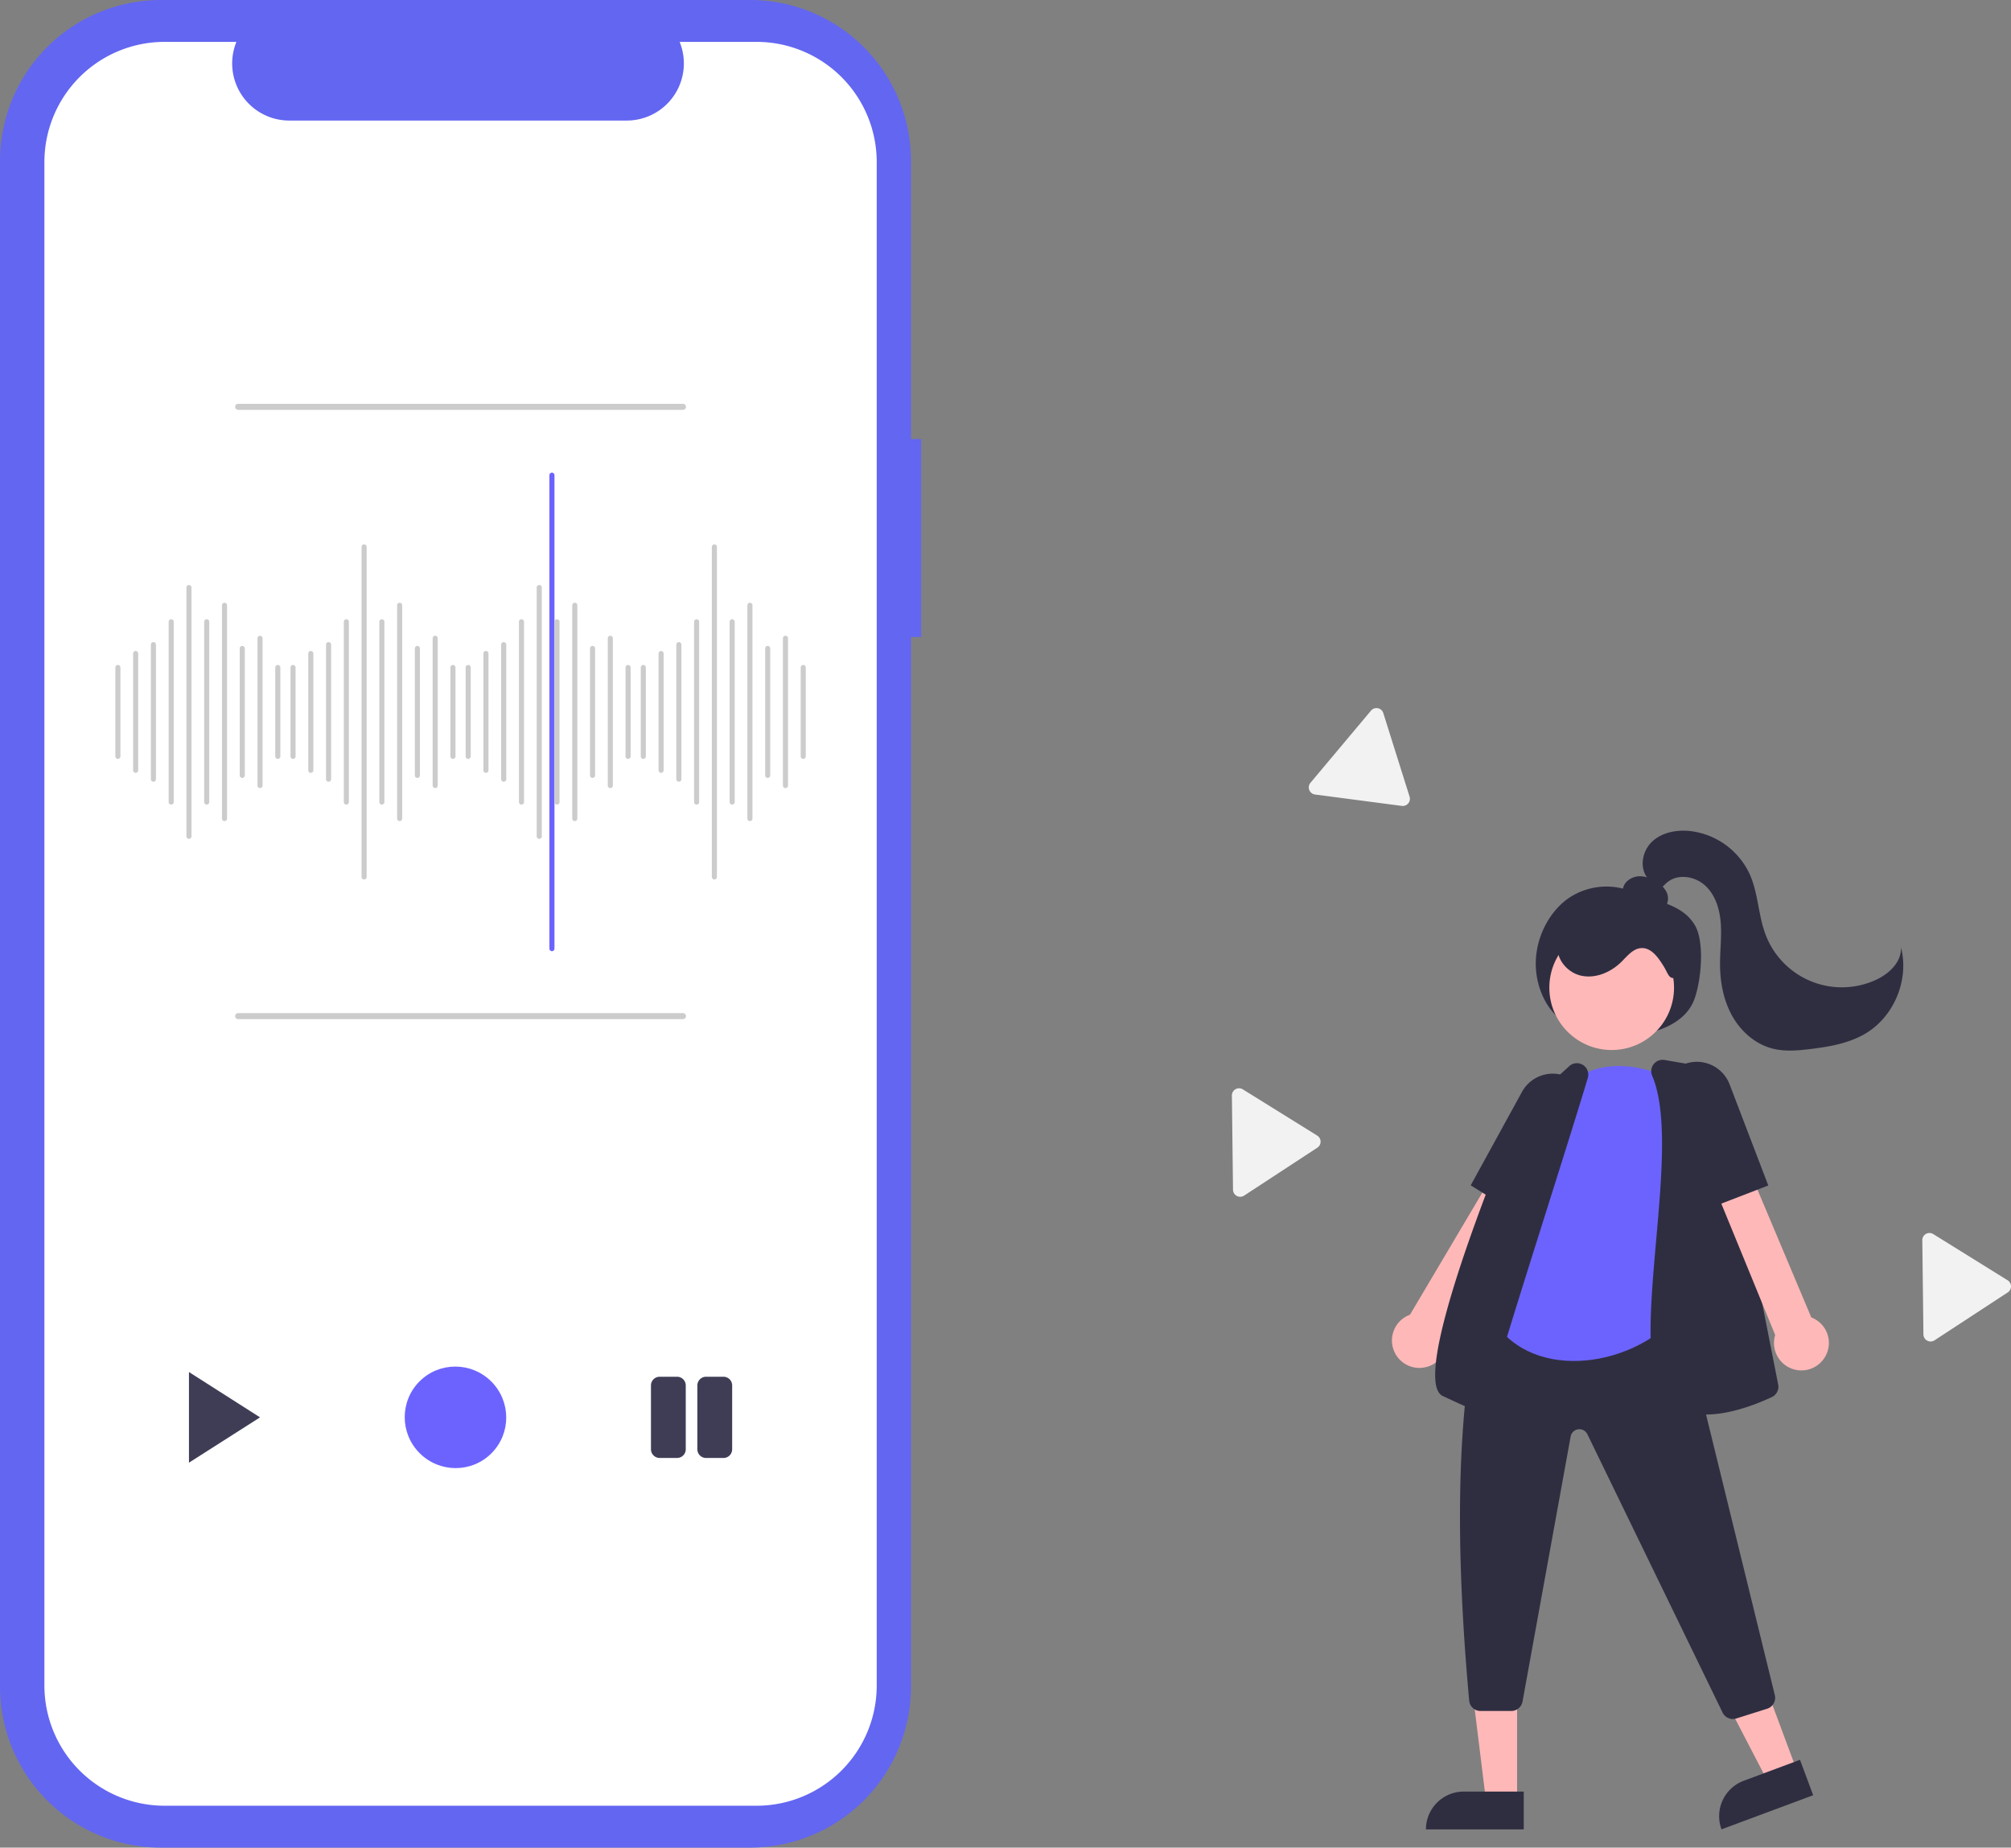 <?xml version="1.0" encoding="UTF-8" standalone="no"?>
<svg
   data-name="Layer 1"
   width="792.265"
   height="727.778"
   viewBox="0 0 792.265 727.778"
   version="1.1"
   id="svg19148"
   sodipodi:docname="undraw_recording_re_5xyq.svg"
   inkscape:version="1.2.2 (b0a8486541, 2022-12-01, custom)"
   xmlns:inkscape="http://www.inkscape.org/namespaces/inkscape"
   xmlns:sodipodi="http://sodipodi.sourceforge.net/DTD/sodipodi-0.dtd"
   xmlns="http://www.w3.org/2000/svg"
   xmlns:svg="http://www.w3.org/2000/svg">
  <rect x="0" y="0" width="792.265" height="727.778" fill="#808080" stroke="none"/>
  <defs
     id="defs19152" />
  <sodipodi:namedview
     id="namedview19150"
     pagecolor="#ffffff"
     bordercolor="#000000"
     borderopacity="0.25"
     inkscape:showpageshadow="2"
     inkscape:pageopacity="0.0"
     inkscape:pagecheckerboard="0"
     inkscape:deskcolor="#d1d1d1"
     showgrid="false"
     inkscape:zoom="1.0827478"
     inkscape:cx="352.80606"
     inkscape:cy="363.88898"
     inkscape:window-width="3440"
     inkscape:window-height="1403"
     inkscape:window-x="0"
     inkscape:window-y="0"
     inkscape:window-maximized="1"
     inkscape:current-layer="svg19148" />
  <path
     d="M566.757,259.058h-3.999V149.513A63.402,63.402,0,0,0,499.356,86.111H267.269a63.402,63.402,0,0,0-63.402,63.402V750.487A63.402,63.402,0,0,0,267.269,813.889H499.356a63.402,63.402,0,0,0,63.402-63.402V337.034h3.999Z"
     transform="translate(-203.867 -86.111)"
     fill="#e6e6e6"
     id="path19010"
     style="fill:#6366f1;fill-opacity:1" />
  <path
     d="M501.914,102.606H471.619a22.495,22.495,0,0,1-20.827,30.991H317.832a22.495,22.495,0,0,1-20.827-30.991H268.71a47.348,47.348,0,0,0-47.348,47.348V750.046a47.348,47.348,0,0,0,47.348,47.348H501.914a47.348,47.348,0,0,0,47.348-47.348h0V149.954A47.348,47.348,0,0,0,501.914,102.606Z"
     transform="translate(-203.867 -86.111)"
     fill="#fff"
     id="path19012" />
  <path
     d="M250.312,385.039a1,1,0,0,1-1-1v-35a1,1,0,0,1,2,0v35A1,1,0,0,1,250.312,385.039Z"
     transform="translate(-203.867 -86.111)"
     fill="#ccc"
     id="path19014" />
  <path
     d="M257.312,390.539a1,1,0,0,1-1-1v-46a1,1,0,0,1,2,0v46A1,1,0,0,1,257.312,390.539Z"
     transform="translate(-203.867 -86.111)"
     fill="#ccc"
     id="path19016" />
  <path
     d="M264.312,394.039a1,1,0,0,1-1-1v-53a1,1,0,0,1,2,0v53A1,1,0,0,1,264.312,394.039Z"
     transform="translate(-203.867 -86.111)"
     fill="#ccc"
     id="path19018" />
  <path
     d="M271.312,403.039a1,1,0,0,1-1-1v-71a1,1,0,0,1,2,0v71A1,1,0,0,1,271.312,403.039Z"
     transform="translate(-203.867 -86.111)"
     fill="#ccc"
     id="path19020" />
  <path
     d="M278.312,416.539a1,1,0,0,1-1-1v-98a1,1,0,0,1,2,0v98A1,1,0,0,1,278.312,416.539Z"
     transform="translate(-203.867 -86.111)"
     fill="#ccc"
     id="path19022" />
  <path
     d="M285.312,403.039a1,1,0,0,1-1-1v-71a1,1,0,0,1,2,0v71A1,1,0,0,1,285.312,403.039Z"
     transform="translate(-203.867 -86.111)"
     fill="#ccc"
     id="path19024" />
  <path
     d="M292.312,409.539a1,1,0,0,1-1-1v-84a1,1,0,0,1,2,0v84A1,1,0,0,1,292.312,409.539Z"
     transform="translate(-203.867 -86.111)"
     fill="#ccc"
     id="path19026" />
  <path
     d="M299.312,392.539a1,1,0,0,1-1-1v-50a1,1,0,0,1,2,0v50A1,1,0,0,1,299.312,392.539Z"
     transform="translate(-203.867 -86.111)"
     fill="#ccc"
     id="path19028" />
  <path
     d="M306.312,396.539a1,1,0,0,1-1-1v-58a1,1,0,0,1,2,0v58A1,1,0,0,1,306.312,396.539Z"
     transform="translate(-203.867 -86.111)"
     fill="#ccc"
     id="path19030" />
  <path
     d="M313.312,385.039a1,1,0,0,1-1-1v-35a1,1,0,0,1,2,0v35A1,1,0,0,1,313.312,385.039Z"
     transform="translate(-203.867 -86.111)"
     fill="#ccc"
     id="path19032" />
  <path
     d="M319.312,385.039a1,1,0,0,1-1-1v-35a1,1,0,0,1,2,0v35A1,1,0,0,1,319.312,385.039Z"
     transform="translate(-203.867 -86.111)"
     fill="#ccc"
     id="path19034" />
  <path
     d="M326.312,390.539a1,1,0,0,1-1-1v-46a1,1,0,0,1,2,0v46A1,1,0,0,1,326.312,390.539Z"
     transform="translate(-203.867 -86.111)"
     fill="#ccc"
     id="path19036" />
  <path
     d="M333.312,394.039a1,1,0,0,1-1-1v-53a1,1,0,0,1,2,0v53A1,1,0,0,1,333.312,394.039Z"
     transform="translate(-203.867 -86.111)"
     fill="#ccc"
     id="path19038" />
  <path
     d="M340.312,403.039a1,1,0,0,1-1-1v-71a1,1,0,0,1,2,0v71A1,1,0,0,1,340.312,403.039Z"
     transform="translate(-203.867 -86.111)"
     fill="#ccc"
     id="path19040" />
  <path
     d="M347.312,432.539a1,1,0,0,1-1-1v-130a1,1,0,0,1,2,0v130A1,1,0,0,1,347.312,432.539Z"
     transform="translate(-203.867 -86.111)"
     fill="#ccc"
     id="path19042" />
  <path
     d="M354.312,403.039a1,1,0,0,1-1-1v-71a1,1,0,0,1,2,0v71A1,1,0,0,1,354.312,403.039Z"
     transform="translate(-203.867 -86.111)"
     fill="#ccc"
     id="path19044" />
  <path
     d="M361.312,409.539a1,1,0,0,1-1-1v-84a1,1,0,0,1,2,0v84A1,1,0,0,1,361.312,409.539Z"
     transform="translate(-203.867 -86.111)"
     fill="#ccc"
     id="path19046" />
  <path
     d="M368.312,392.539a1,1,0,0,1-1-1v-50a1,1,0,0,1,2,0v50A1,1,0,0,1,368.312,392.539Z"
     transform="translate(-203.867 -86.111)"
     fill="#ccc"
     id="path19048" />
  <path
     d="M375.312,396.539a1,1,0,0,1-1-1v-58a1,1,0,0,1,2,0v58A1,1,0,0,1,375.312,396.539Z"
     transform="translate(-203.867 -86.111)"
     fill="#ccc"
     id="path19050" />
  <path
     d="M382.312,385.039a1,1,0,0,1-1-1v-35a1,1,0,0,1,2,0v35A1,1,0,0,1,382.312,385.039Z"
     transform="translate(-203.867 -86.111)"
     fill="#ccc"
     id="path19052" />
  <path
     d="M388.312,385.039a1,1,0,0,1-1-1v-35a1,1,0,0,1,2,0v35A1,1,0,0,1,388.312,385.039Z"
     transform="translate(-203.867 -86.111)"
     fill="#ccc"
     id="path19054" />
  <path
     d="M395.312,390.539a1,1,0,0,1-1-1v-46a1,1,0,0,1,2,0v46A1,1,0,0,1,395.312,390.539Z"
     transform="translate(-203.867 -86.111)"
     fill="#ccc"
     id="path19056" />
  <path
     d="M402.312,394.039a1,1,0,0,1-1-1v-53a1,1,0,0,1,2,0v53A1,1,0,0,1,402.312,394.039Z"
     transform="translate(-203.867 -86.111)"
     fill="#ccc"
     id="path19058" />
  <path
     d="M409.312,403.039a1,1,0,0,1-1-1v-71a1,1,0,0,1,2,0v71A1,1,0,0,1,409.312,403.039Z"
     transform="translate(-203.867 -86.111)"
     fill="#ccc"
     id="path19060" />
  <path
     d="M416.312,416.539a1,1,0,0,1-1-1v-98a1,1,0,0,1,2,0v98A1,1,0,0,1,416.312,416.539Z"
     transform="translate(-203.867 -86.111)"
     fill="#ccc"
     id="path19062" />
  <path
     d="M421.312,460.789a1,1,0,0,1-1-1v-186.5a1,1,0,0,1,2,0v186.5A1,1,0,0,1,421.312,460.789Z"
     transform="translate(-203.867 -86.111)"
     fill="#6c63ff"
     id="path19064" />
  <path
     d="M423.312,403.039a1,1,0,0,1-1-1v-71a1,1,0,0,1,2,0v71A1,1,0,0,1,423.312,403.039Z"
     transform="translate(-203.867 -86.111)"
     fill="#ccc"
     id="path19066" />
  <path
     d="M430.312,409.539a1,1,0,0,1-1-1v-84a1,1,0,0,1,2,0v84A1,1,0,0,1,430.312,409.539Z"
     transform="translate(-203.867 -86.111)"
     fill="#ccc"
     id="path19068" />
  <path
     d="M437.312,392.539a1,1,0,0,1-1-1v-50a1,1,0,0,1,2,0v50A1,1,0,0,1,437.312,392.539Z"
     transform="translate(-203.867 -86.111)"
     fill="#ccc"
     id="path19070" />
  <path
     d="M444.312,396.539a1,1,0,0,1-1-1v-58a1,1,0,0,1,2,0v58A1,1,0,0,1,444.312,396.539Z"
     transform="translate(-203.867 -86.111)"
     fill="#ccc"
     id="path19072" />
  <path
     d="M451.312,385.039a1,1,0,0,1-1-1v-35a1,1,0,0,1,2,0v35A1,1,0,0,1,451.312,385.039Z"
     transform="translate(-203.867 -86.111)"
     fill="#ccc"
     id="path19074" />
  <path
     d="M457.312,385.039a1,1,0,0,1-1-1v-35a1,1,0,0,1,2,0v35A1,1,0,0,1,457.312,385.039Z"
     transform="translate(-203.867 -86.111)"
     fill="#ccc"
     id="path19076" />
  <path
     d="M464.312,390.539a1,1,0,0,1-1-1v-46a1,1,0,0,1,2,0v46A1,1,0,0,1,464.312,390.539Z"
     transform="translate(-203.867 -86.111)"
     fill="#ccc"
     id="path19078" />
  <path
     d="M471.312,394.039a1,1,0,0,1-1-1v-53a1,1,0,0,1,2,0v53A1,1,0,0,1,471.312,394.039Z"
     transform="translate(-203.867 -86.111)"
     fill="#ccc"
     id="path19080" />
  <path
     d="M478.312,403.039a1,1,0,0,1-1-1v-71a1,1,0,0,1,2,0v71A1,1,0,0,1,478.312,403.039Z"
     transform="translate(-203.867 -86.111)"
     fill="#ccc"
     id="path19082" />
  <path
     d="M485.312,432.539a1,1,0,0,1-1-1v-130a1,1,0,0,1,2,0v130A1,1,0,0,1,485.312,432.539Z"
     transform="translate(-203.867 -86.111)"
     fill="#ccc"
     id="path19084" />
  <path
     d="M492.312,403.039a1,1,0,0,1-1-1v-71a1,1,0,0,1,2,0v71A1,1,0,0,1,492.312,403.039Z"
     transform="translate(-203.867 -86.111)"
     fill="#ccc"
     id="path19086" />
  <path
     d="M499.312,409.539a1,1,0,0,1-1-1v-84a1,1,0,0,1,2,0v84A1,1,0,0,1,499.312,409.539Z"
     transform="translate(-203.867 -86.111)"
     fill="#ccc"
     id="path19088" />
  <path
     d="M506.312,392.539a1,1,0,0,1-1-1v-50a1,1,0,0,1,2,0v50A1,1,0,0,1,506.312,392.539Z"
     transform="translate(-203.867 -86.111)"
     fill="#ccc"
     id="path19090" />
  <path
     d="M513.312,396.539a1,1,0,0,1-1-1v-58a1,1,0,0,1,2,0v58A1,1,0,0,1,513.312,396.539Z"
     transform="translate(-203.867 -86.111)"
     fill="#ccc"
     id="path19092" />
  <path
     d="M520.312,385.039a1,1,0,0,1-1-1v-35a1,1,0,0,1,2,0v35A1,1,0,0,1,520.312,385.039Z"
     transform="translate(-203.867 -86.111)"
     fill="#ccc"
     id="path19094" />
  <path
     d="M278.312,626.562v35.7l28-17.85Z"
     transform="translate(-203.867 -86.111)"
     fill="#3f3d56"
     id="path19096" />
  <ellipse
     cx="383.312"
     cy="644.402"
     rx="19.96"
     ry="20.032"
     transform="translate(-547.173 373.335) rotate(-44.973)"
     fill="#6c63ff"
     id="ellipse19098" />
  <path
     d="M470.602,660.402h-6.85a3.43,3.43,0,0,1-3.43-3.42v-25.14a3.44,3.44,0,0,1,3.43-3.43h6.85a3.43,3.43,0,0,1,3.43,3.43v25.15A3.42,3.42,0,0,1,470.602,660.402Zm21.71-3.41v-25.15a3.43,3.43,0,0,0-3.42-3.43h-6.86a3.44,3.44,0,0,0-3.43,3.43v25.15a3.43,3.43,0,0,0,3.43,3.42h6.86A3.42,3.42,0,0,0,492.312,656.992Z"
     transform="translate(-203.867 -86.111)"
     fill="#3f3d56"
     id="path19100" />
  <path
     d="M472.959,487.553h-175.294a1.191,1.191,0,0,1,0-2.381h175.294a1.191,1.191,0,0,1,0,2.381Z"
     transform="translate(-203.867 -86.111)"
     fill="#ccc"
     id="path19102" />
  <path
     d="M472.959,247.553h-175.294a1.191,1.191,0,0,1,0-2.381h175.294a1.191,1.191,0,0,1,0,2.381Z"
     transform="translate(-203.867 -86.111)"
     fill="#ccc"
     id="path19104" />
  <path
     d="M756.498,403.583a2.819,2.819,0,0,1-.366-.024l-34.193-4.489a2.826,2.826,0,0,1-1.796-4.614L743.976,366.052a2.821,2.821,0,0,1,4.867.957l10.348,32.895a2.827,2.827,0,0,1-2.693,3.679Z"
     transform="translate(-203.867 -86.111)"
     fill="#f2f2f2"
     id="path19106" />
  <path
     d="M692.456,557.528a2.826,2.826,0,0,1-2.825-2.787l-.441-37.075a2.822,2.822,0,0,1,4.314-2.448l29.291,18.2a2.827,2.827,0,0,1,.063,4.767l-28.857,18.885a2.82,2.82,0,0,1-1.504.458Z"
     transform="translate(-203.867 -86.111)"
     fill="#f2f2f2"
     id="path19108" />
  <path
     d="M964.456,614.528a2.826,2.826,0,0,1-2.825-2.787l-.441-37.075a2.822,2.822,0,0,1,4.314-2.448l29.291,18.2a2.827,2.827,0,0,1,.063,4.767l-28.857,18.885a2.82,2.82,0,0,1-1.504.458Z"
     transform="translate(-203.867 -86.111)"
     fill="#f2f2f2"
     id="path19110" />
  <path
     d="M822.057,489.76c-8.109-3.725-13.44-14.377-13.137-24.881s5.831-20.329,13.456-25.338a26.649,26.649,0,0,1,25.219-1.906c8.183,3.483,19.169,4.432,24.087,13.089,3.78,6.653,2.418,21.495-.258,28.892-2.313,6.394-7.968,9.997-13.483,12.013a45.34,45.34,0,0,1-37.511-3.022"
     transform="translate(-203.867 -86.111)"
     fill="#2f2e41"
     id="path19112" />
  <polygon
     points="707.894 697.404 696.404 701.68 674.442 659.397 691.399 653.086 707.894 697.404"
     fill="#ffb8b8"
     id="polygon19114" />
  <path
     d="M893.164,785.568h23.644a0,0,0,0,1,0,0v14.887a0,0,0,0,1,0,0H878.277a0,0,0,0,1,0,0v0A14.887,14.887,0,0,1,893.164,785.568Z"
     transform="translate(-424.106 276.767) rotate(-20.415)"
     fill="#2f2e41"
     id="path19116" />
  <polygon
     points="597.676 709.212 585.416 709.212 579.584 661.924 597.678 661.924 597.676 709.212"
     fill="#ffb8b8"
     id="polygon19118" />
  <path
     d="M576.659,705.709h23.644a0,0,0,0,1,0,0v14.887a0,0,0,0,1,0,0H561.772a0,0,0,0,1,0,0v0A14.887,14.887,0,0,1,576.659,705.709Z"
     fill="#2f2e41"
     id="path19120" />
  <path
     d="M764.267,624.869a10.743,10.743,0,0,0,9.166-13.687L813.761,541.609l-14.105-5.641-40.314,68.022a10.801,10.801,0,0,0,4.925,20.878Z"
     transform="translate(-203.867 -86.111)"
     fill="#ffb8b8"
     id="path19122" />
  <path
     d="M804.702,566.342l-21.433-13.317,20.211-36.829a13.824,13.824,0,1,1,23.84,13.981Z"
     transform="translate(-203.867 -86.111)"
     fill="#2f2e41"
     id="path19124" />
  <path
     d="M886.539,763.236a4.481,4.481,0,0,1-4.006-2.477l-53.321-109.754a3.5,3.5,0,0,0-6.548.868l-18.996,104.606a4.522,4.522,0,0,1-4.408,3.593H787.159a4.478,4.478,0,0,1-4.483-4.09c-7.435-81.585-3.412-140.955,11.958-176.459a4.525,4.525,0,0,1,5.299-2.549L861.373,593.479a4.505,4.505,0,0,1,3.197,3.248l38.508,157.07a4.504,4.504,0,0,1-3.01,5.386l-12.161,3.84A4.527,4.527,0,0,1,886.539,763.236Z"
     transform="translate(-203.867 -86.111)"
     fill="#2f2e41"
     id="path19126" />
  <circle
     cx="634.947"
     cy="389.047"
     r="24.561"
     fill="#ffb8b8"
     id="circle19128" />
  <path
     d="M862.011,511.072s-22-12-39,1c0,0-21.5,21.5-14.5,42.5l-17.5,49.5c13.847,26.256,54.385,22.005,74,0l-1.5-47.5Z"
     transform="translate(-203.867 -86.111)"
     fill="#6c63ff"
     id="path19130" />
  <path
     d="M875.937,643.297a23.217,23.217,0,0,1-11.041-2.455c-5.401-2.898-8.726-8.348-9.88-16.198-1.928-13.112-.34-31.137,1.342-50.219,2.188-24.818,4.449-50.48-1.607-64.603a4.491,4.491,0,0,1,4.906-6.181l17.226,2.97a4.525,4.525,0,0,1,3.65,3.565l23.879,121.306a4.488,4.488,0,0,1-2.489,4.937C896.723,638.868,885.927,643.297,875.937,643.297Z"
     transform="translate(-203.867 -86.111)"
     fill="#2f2e41"
     id="path19132" />
  <path
     d="M785.74,641.684a4.525,4.525,0,0,1-1.796-.373c-2.834-1.225-6.752-3.004-11.644-5.287-13.513-6.306,22.125-93.428,29.407-110.828a4.453,4.453,0,0,1,1.121-1.589l19.509-17.756a4.499,4.499,0,0,1,7.076,4.833c-3.423,11.473-9.487,30.707-15.907,51.069-10.132,32.135-20.608,65.365-23.409,76.533a4.492,4.492,0,0,1-4.358,3.398Z"
     transform="translate(-203.867 -86.111)"
     fill="#2f2e41"
     id="path19134" />
  <path
     d="M922.86,620.612a10.743,10.743,0,0,0-5.402-15.562L886.228,530.947l-13,7.859,30.001,73.158a10.801,10.801,0,0,0,19.631,8.648Z"
     transform="translate(-203.867 -86.111)"
     fill="#ffb8b8"
     id="path19136" />
  <path
     d="M876.968,562.161l-17.217-38.32a13.824,13.824,0,1,1,25.522-10.604l15.237,39.841Z"
     transform="translate(-203.867 -86.111)"
     fill="#2f2e41"
     id="path19138" />
  <path
     d="M856.277,444.588a4.063,4.063,0,0,0,4.317-2.409,5.851,5.851,0,0,0-.416-5.138,10.736,10.736,0,0,0-3.776-3.703,12.406,12.406,0,0,0-5.982-2.058,7.461,7.461,0,0,0-5.794,2.199,5.377,5.377,0,0,0-.972,5.928c.898,1.732,2.783,2.703,4.619,3.362a27.094,27.094,0,0,0,11.378,1.494"
     transform="translate(-203.867 -86.111)"
     fill="#2f2e41"
     id="path19140" />
  <path
     d="M865.011,471.072c-3.827,1.115-3.619-.948-5.717-4.337s-4.826-7.377-8.806-7.165c-3.262.174-5.534,3.137-7.859,5.432-4.144,4.09-10.16,6.679-15.847,5.431s-10.376-7.115-9.126-12.802a11.942,11.942,0,0,1,5.88-7.467,24.028,24.028,0,0,1,9.325-2.726,49.647,49.647,0,0,1,21.42,2.24c4.756,1.596,9.537,4.177,11.904,8.6s4.439,10.823-.174,12.794Z"
     transform="translate(-203.867 -86.111)"
     fill="#2f2e41"
     id="path19142" />
  <path
     d="M852.899,431.918c-3.243-4.111-2.021-10.588,1.758-14.211s9.4-4.753,14.615-4.292a29.621,29.621,0,0,1,24.025,17.275c3.296,7.539,3.269,16.163,6.249,23.832a32.137,32.137,0,0,0,43.41,17.543c5.188-2.392,10.128-7.076,9.832-12.782,3.28,12.646-2.628,27.112-13.823,33.847-6.557,3.945-14.323,5.284-21.92,6.206-4.951.601-10.039,1.047-14.87-.19-6.759-1.731-12.418-6.72-15.845-12.798s-4.775-13.161-4.827-20.138c-.041-5.435.671-10.873.295-16.296s-2.006-11.031-5.937-14.785-10.564-4.99-14.878-1.683c-1.734,1.329-3.004,3.27-4.956,4.25s-5.036.218-5.167-1.963Z"
     transform="translate(-203.867 -86.111)"
     fill="#2f2e41"
     id="path19144" />
</svg>
